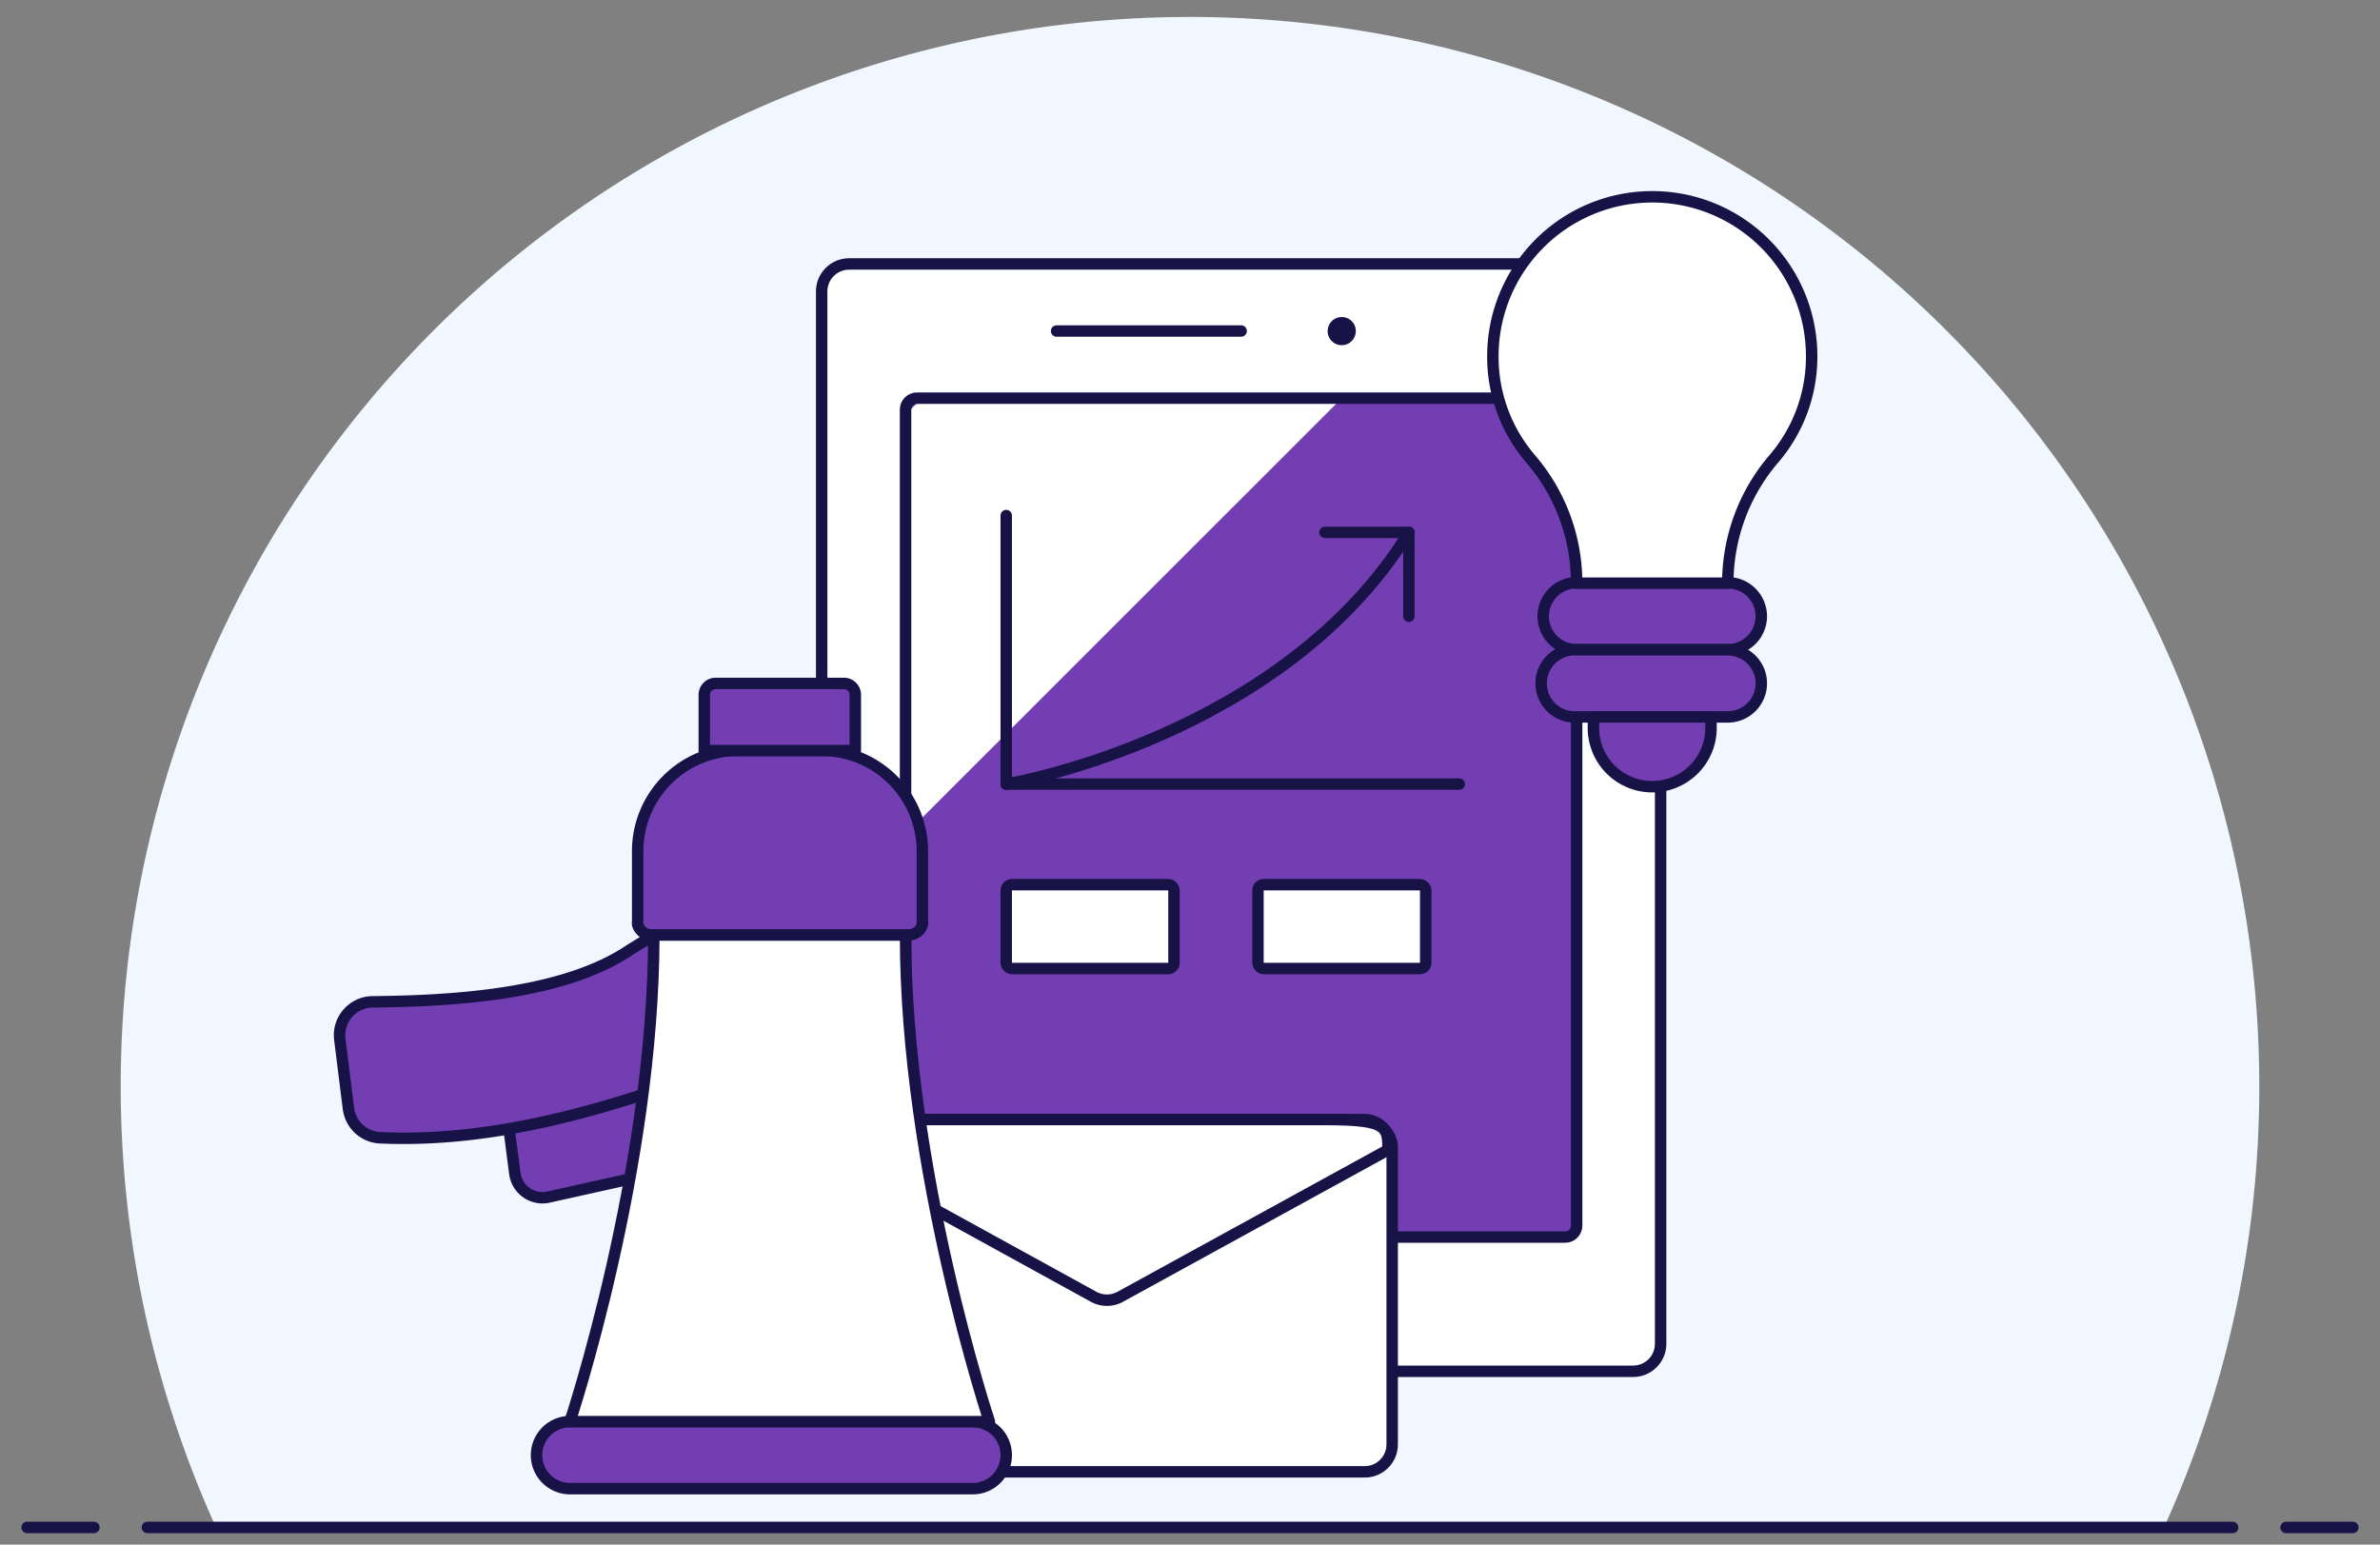<svg id="Ebene_1" data-name="Ebene 1" xmlns="http://www.w3.org/2000/svg" width="208" height="135" viewBox="0 0 208 135"><rect x="0" y="0" width="208" height="135" fill="#808080" stroke="none"/><defs><style>.cls-1{fill:#f0f7ff;}.cls-2{fill:none;}.cls-2,.cls-3,.cls-6{stroke:#181347;stroke-linecap:round;stroke-linejoin:round;}.cls-3,.cls-5{fill:#fff;}.cls-4,.cls-6{fill:#723eb2;}.cls-7{fill:#181347;}</style></defs><title>fitness-engage-orange</title><path class="cls-1" d="M197.45,95A93.45,93.45,0,1,0,18.88,133.5H189.12A93,93,0,0,0,197.45,95Z"/><line class="cls-2" x1="12.88" y1="133.5" x2="195.12" y2="133.5"/><line class="cls-2" x1="2.37" y1="133.5" x2="8.21" y2="133.5"/><line class="cls-2" x1="199.79" y1="133.5" x2="205.63" y2="133.5"/><rect class="cls-3" x="71.81" y="23.07" width="73.32" height="96.78" rx="2.4" ry="2.4"/><rect class="cls-4" x="79.14" y="34.8" width="58.65" height="73.32" rx="1" ry="1"/><path class="cls-5" d="M79.14,72.92,117.27,34.8H81.59a2.45,2.45,0,0,0-2.45,2.44Z"/><rect class="cls-2" x="79.14" y="34.8" width="58.65" height="73.32" rx="1" ry="1"/><polyline class="cls-2" points="87.94 45.06 87.94 68.53 127.53 68.53"/><path class="cls-2" d="M87.94,68.53s24.07-4,35.19-22"/><polyline class="cls-2" points="115.8 46.53 123.13 46.53 123.13 53.86"/><rect class="cls-3" x="87.94" y="77.32" width="14.66" height="7.33" rx="0.5" ry="0.5"/><rect class="cls-3" x="109.94" y="77.32" width="14.66" height="7.33" rx="0.5" ry="0.5"/><path class="cls-6" d="M153.93,53.86A2.94,2.94,0,0,1,151,56.79H137.8a2.93,2.93,0,1,1,0-5.86H151A2.94,2.94,0,0,1,153.93,53.86Z"/><path class="cls-6" d="M153.93,59.73A2.94,2.94,0,0,1,151,62.66H137.8a2.94,2.94,0,1,1,0-5.87H151A2.94,2.94,0,0,1,153.93,59.73Z"/><path class="cls-6" d="M149.53,62.66H139.26v.73a5.14,5.14,0,1,0,10.27,0Z"/><line class="cls-2" x1="92.34" y1="28.93" x2="108.47" y2="28.93"/><path class="cls-5" d="M158.33,31.13a13.93,13.93,0,1,0-27.86,0,13.68,13.68,0,0,0,3.32,9,16.64,16.64,0,0,1,4,10.84H151a16.71,16.71,0,0,1,4-10.84A13.69,13.69,0,0,0,158.33,31.13Z"/><path class="cls-2" d="M158.33,31.13a13.93,13.93,0,1,0-27.86,0,13.68,13.68,0,0,0,3.32,9,16.64,16.64,0,0,1,4,10.84H151a16.71,16.71,0,0,1,4-10.84A13.69,13.69,0,0,0,158.33,31.13Z"/><rect class="cls-5" x="71.9" y="97.85" width="49.86" height="30.79" rx="2.4" ry="2.4"/><rect class="cls-2" x="71.81" y="97.85" width="49.86" height="30.79" rx="2.4" ry="2.4"/><path class="cls-5" d="M72.74,100.73,96.82,114l24.09-13.25a5.85,5.85,0,0,0-5-2.88H77.76A5.85,5.85,0,0,0,72.74,100.73Z"/><path class="cls-2" d="M72.65,100.73l22.91,12.6a2.42,2.42,0,0,0,2.36,0L121.3,100.5c0-2,0-2.65-5.5-2.65H77.68A5.86,5.86,0,0,0,72.65,100.73Z"/><path class="cls-6" d="M58.61,94.92v7.33L48,104.61a2.44,2.44,0,0,1-3-2L44,94.92Z"/><path class="cls-6" d="M57.15,81.72,55.08,83c-5.77,3.93-15.44,4.49-22.52,4.56a2.92,2.92,0,0,0-2.86,3.3l.75,6a2.93,2.93,0,0,0,2.71,2.58c8.75.4,17.25-1.77,25.45-4.58Z"/><path class="cls-6" d="M87.94,127.18A2.93,2.93,0,0,1,85,130.11H49.82a2.93,2.93,0,1,1,0-5.86H85A2.93,2.93,0,0,1,87.94,127.18Z"/><path class="cls-5" d="M79.14,81.72h-22c0,20.53-7.33,42.53-7.33,42.53H86.47S79.14,102.25,79.14,81.72Z"/><path class="cls-2" d="M79.14,81.72h-22c0,20.53-7.33,42.53-7.33,42.53H86.47S79.14,102.25,79.14,81.72Z"/><path class="cls-4" d="M80.61,74.4v6.11a1.57,1.57,0,0,1,0,.3v0a1.24,1.24,0,0,1-1.18.9H56.9a1.24,1.24,0,0,1-1.17-.9,1.19,1.19,0,0,1,0-.32V74.4a8.81,8.81,0,0,1,8.8-8.82h7.33A8.82,8.82,0,0,1,80.61,74.4Z"/><path class="cls-2" d="M80.61,74.4v6.11a1.57,1.57,0,0,1,0,.3v0a1.24,1.24,0,0,1-1.18.9H56.9a1.24,1.24,0,0,1-1.17-.9,1.19,1.19,0,0,1,0-.32V74.4a8.81,8.81,0,0,1,8.8-8.82h7.33A8.82,8.82,0,0,1,80.61,74.4Z"/><path class="cls-6" d="M62.55,59.73h11.2a1,1,0,0,1,1,1v4.87a0,0,0,0,1,0,0H61.55a0,0,0,0,1,0,0V60.73A1,1,0,0,1,62.55,59.73Z"/><path class="cls-7" d="M117.27,27.71a1.23,1.23,0,1,0,1.22,1.22,1.22,1.22,0,0,0-1.22-1.22Z"/></svg>